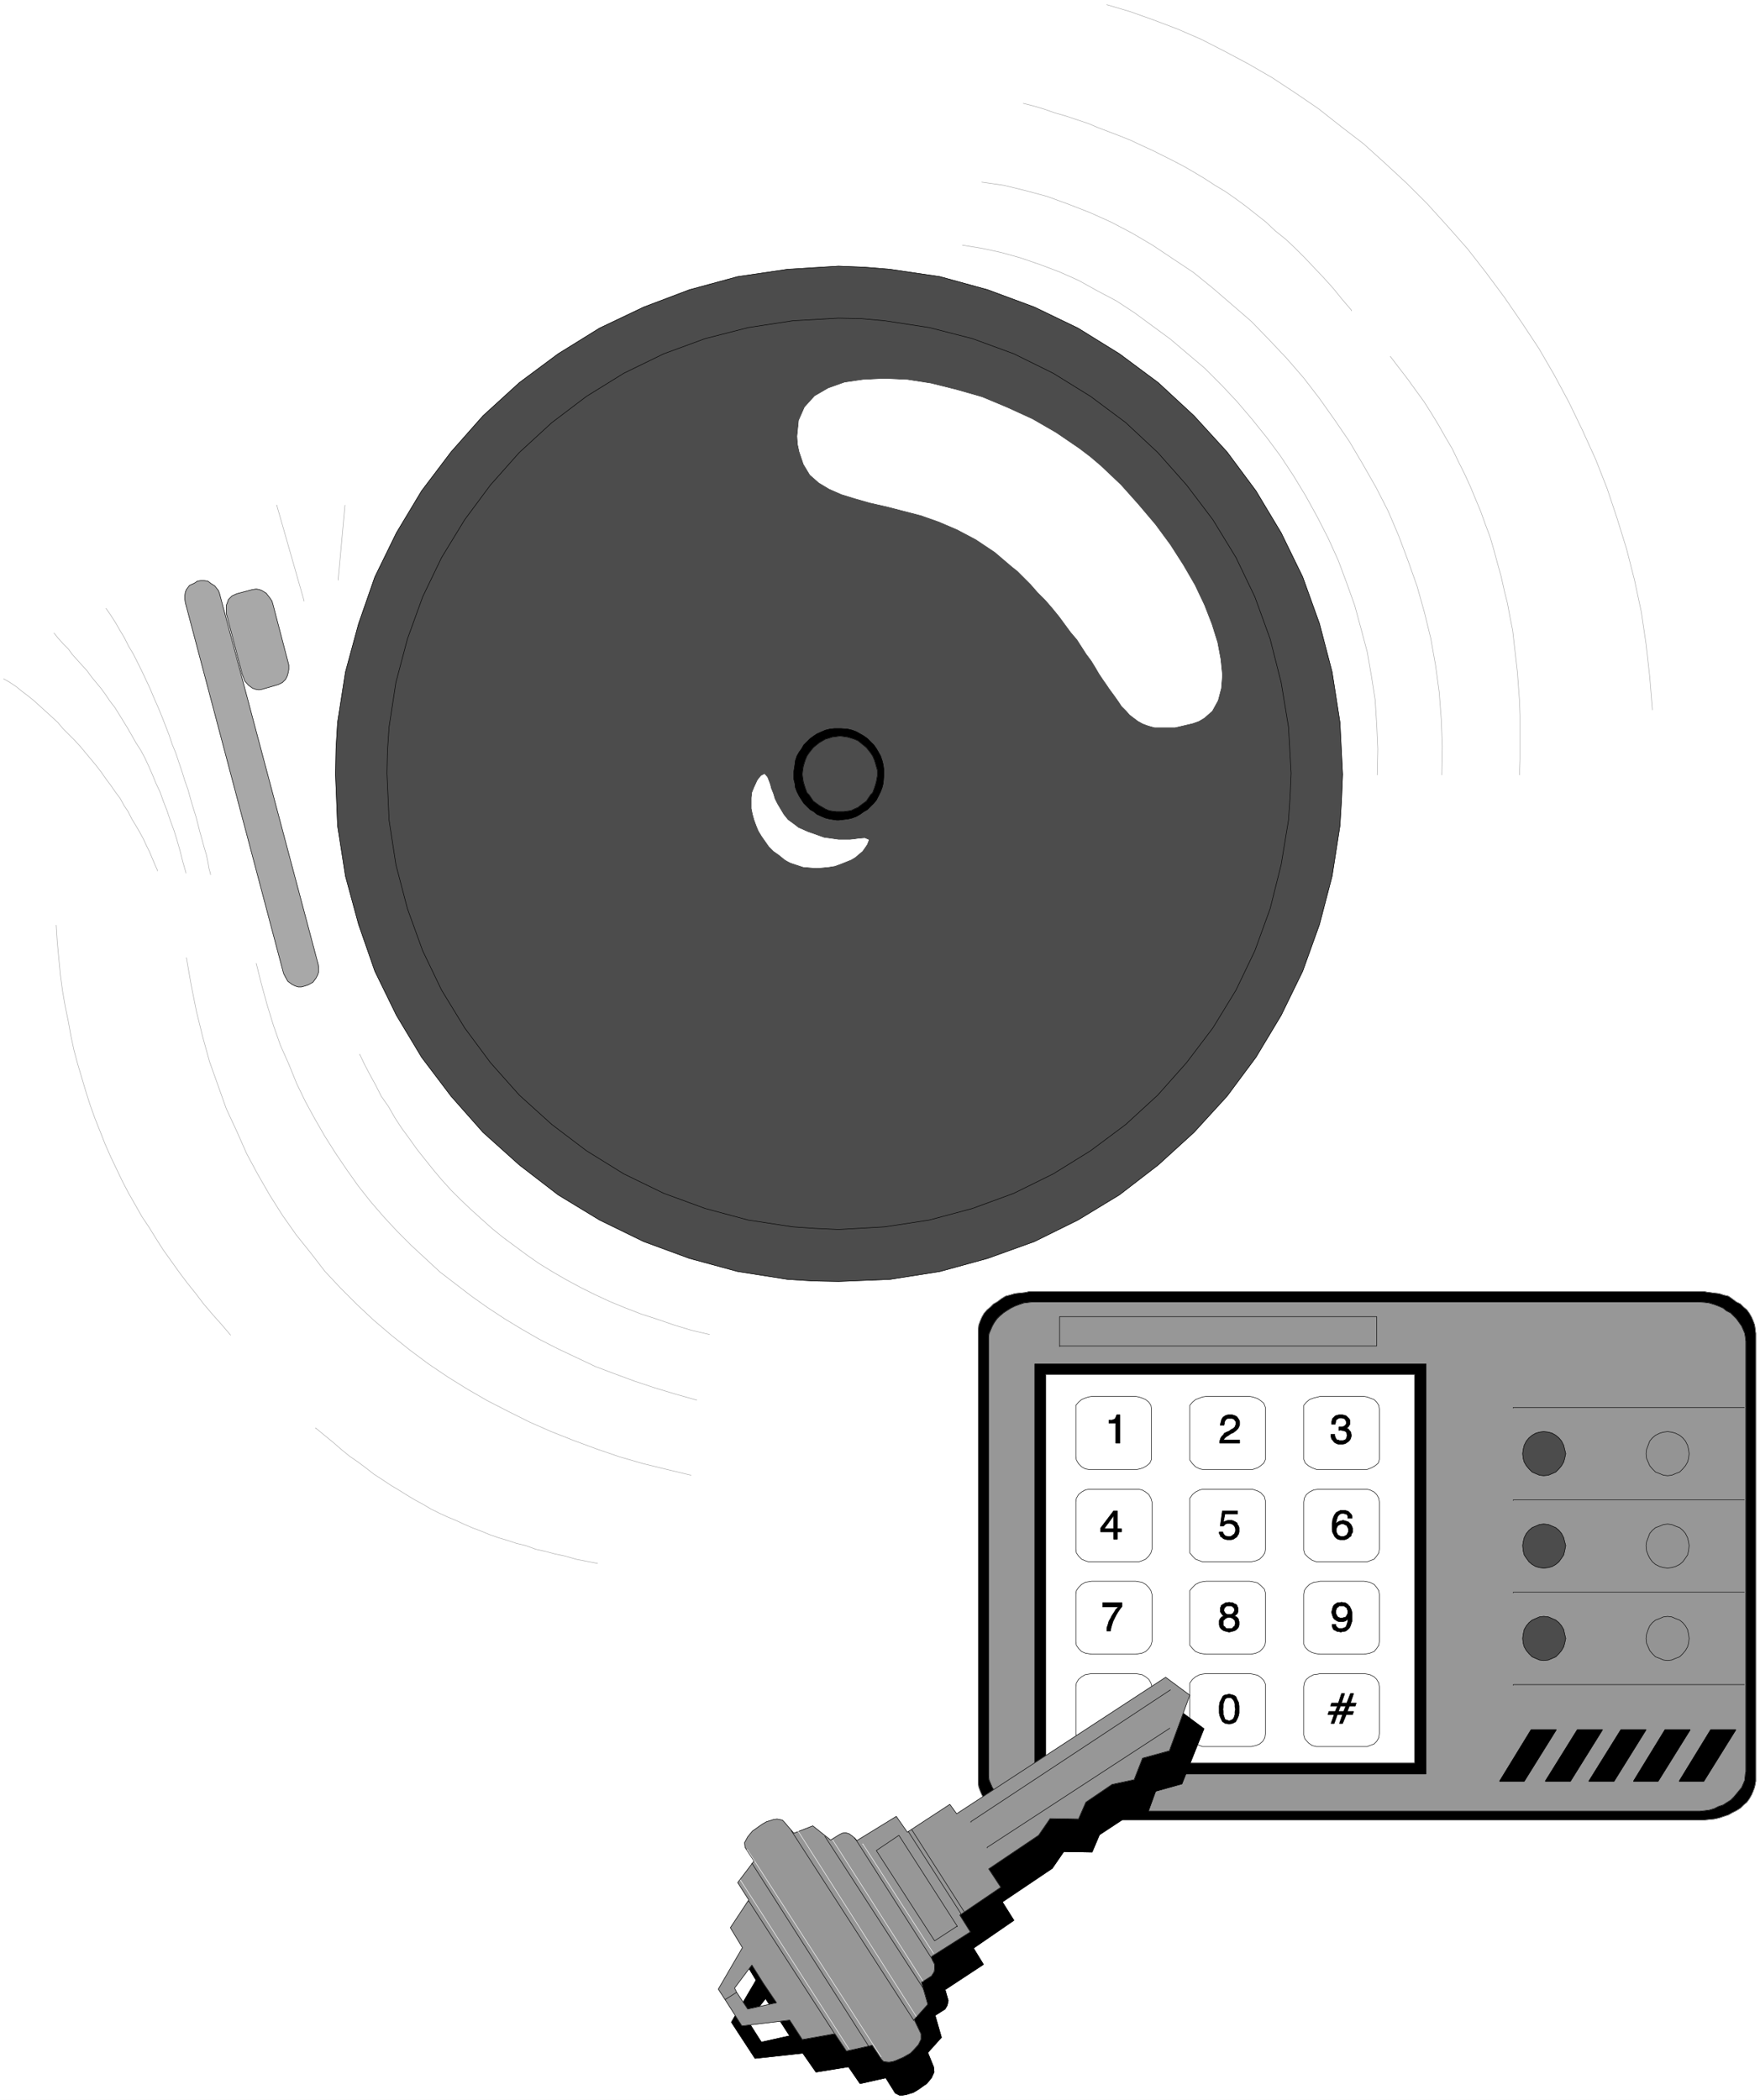 <svg width="3344.818" height="3990.859" viewBox="0 0 2508.613 2993.144" xmlns="http://www.w3.org/2000/svg"><rect x="0" y="0" width="2508.613" height="2993.144" fill="#333333" stroke="none"/><defs><clipPath id="a"><path d="M0 0h2508.613v2992.184H0Zm0 0"/></clipPath></defs><path style="fill:#fff;fill-opacity:1;fill-rule:nonzero;stroke:none" d="M0 2992.184h2508.613V-.961H0Zm0 0" transform="translate(0 .96)"/><g clip-path="url(#a)" transform="translate(0 .96)"><path style="fill:#fff;fill-opacity:1;fill-rule:evenodd;stroke:#fff;stroke-width:.14;stroke-linecap:square;stroke-linejoin:bevel;stroke-miterlimit:10;stroke-opacity:1" d="M0 .5h481.5V575H0Zm0 0" transform="matrix(5.21 0 0 -5.21 0 2994.79)"/></g><path style="fill:#000;fill-opacity:1;fill-rule:evenodd;stroke:#000;stroke-width:.14;stroke-linecap:square;stroke-linejoin:bevel;stroke-miterlimit:10;stroke-opacity:1" d="M281.69 221.68h184.44l.72-.14 2.15-.29 1.3-.14 1.29-.43 1.29-.29 1.01-.72 1.15-.86 1.15-.57.86-.87.86-.71.72-1.01.57-1.01.43-1 .43-1.15.15-1.15.14-1.15V87.68l-.29-1.58-.43-1.15-.43-1-.57-1.01-.72-1-.86-.72-.86-.86-1.15-.72-1.15-.58-1.01-.57-1.29-.43-1.29-.43-1.3-.29-1.43-.14-1.44-.15H280.97l-2.01.29-1.29.29-1.44.43-1.15.43-1.15.57-1.15.58-1 .72-.86.86-.87.72-.86 1-.57 1.01-.43 1-.43 1.15-.15 1.15v123.66l.15 1.58.43 1.15.43 1 .57 1.01.86 1.01.87.71.86.87 1 .57 1.15.86 1.15.72 1.15.29 1.44.43 1.29.14 1.44.15zm0 0" transform="matrix(5.21 0 0 -5.21 0 2995.75)"/><path style="fill:none;stroke:#979797;stroke-width:.14;stroke-linecap:square;stroke-linejoin:bevel;stroke-miterlimit:10;stroke-opacity:1" d="M281.69 221.68h184.44l.72-.14 2.15-.29 1.3-.14 1.29-.43 1.29-.29 1.01-.72 1.15-.86 1.15-.57.86-.87.86-.71.72-1.01.57-1.01.43-1 .43-1.15.15-1.15.14-1.15V87.68l-.29-1.58-.43-1.15-.43-1-.57-1.01-.72-1-.86-.72-.86-.86-1.15-.72-1.15-.58-1.01-.57-1.29-.43-1.29-.43-1.3-.29-1.43-.14-1.44-.15H280.97l-2.01.29-1.29.29-1.44.43-1.15.43-1.15.57-1.15.58-1 .72-.86.86-.87.72-.86 1-.57 1.01-.43 1-.43 1.15-.15 1.15v123.66l.15 1.58.43 1.15.43 1 .57 1.01.86 1.01.87.71.86.87 1 .57 1.15.86 1.15.72 1.15.29 1.44.43 1.29.14 1.44.15zm0 0" transform="matrix(5.21 0 0 -5.21 0 2995.75)"/><path style="fill:#979797;fill-opacity:1;fill-rule:evenodd;stroke:#979797;stroke-width:.14;stroke-linecap:square;stroke-linejoin:bevel;stroke-miterlimit:10;stroke-opacity:1" d="M284.13 218.81h180.28l2.01-.14 1.15-.15 1.43-.43 1.15-.43 1.29-.57.87-.72 1.15-.58.86-.86.72-.72.71-1 .72-1.01.43-1 .43-1.01.15-1 .14-1.15V90.27l-.14-.58-.15-1.72-.43-1.01-.43-1-.72-.86-.71-.87-.72-.86-.86-.86-1.15-.72-.87-.57-1.29-.43-1.15-.58-1.43-.43-1.15-.14-1.3-.15H283.41l-2.01.15-1.29.14-1.29.43-1.15.58-1.15.43-1.15.57-.86.72-1.01.86-.72.86-.72.87-.57.86-.43 1-.43 1.01-.15 1.15v120.07l.15 1 .43 1.01.43 1 .57 1.01.72 1 .72.72 1.01.86.86.58 1.15.72 1.15.57 1.15.43 1.29.43 1.29.15 1.29.14zm0 0" transform="matrix(5.21 0 0 -5.21 0 2995.75)"/><path style="fill:none;stroke:#000;stroke-width:.14;stroke-linecap:square;stroke-linejoin:bevel;stroke-miterlimit:10;stroke-opacity:1" d="M284.13 218.81h180.28l2.01-.14 1.15-.15 1.43-.43 1.15-.43 1.29-.57.87-.72 1.15-.58.86-.86.72-.72.71-1 .72-1.01.43-1 .43-1.01.15-1 .14-1.15V90.27l-.14-.58-.15-1.72-.43-1.01-.43-1-.72-.86-.71-.87-.72-.86-.86-.86-1.15-.72-.87-.57-1.29-.43-1.15-.58-1.43-.43-1.15-.14-1.3-.15H283.41l-2.01.15-1.29.14-1.29.43-1.15.58-1.15.43-1.15.57-.86.72-1.01.86-.72.86-.72.87-.57.86-.43 1-.43 1.01-.15 1.15v120.07l.15 1 .43 1.01.43 1 .57 1.01.72 1 .72.72 1.01.86.86.58 1.15.72 1.15.57 1.15.43 1.29.43 1.29.15 1.29.14zm0 0" transform="matrix(5.21 0 0 -5.21 0 2995.75)"/><path style="fill:#000;fill-opacity:1;fill-rule:evenodd;stroke:#000;stroke-width:.14;stroke-linecap:square;stroke-linejoin:bevel;stroke-miterlimit:10;stroke-opacity:1" d="M283.13 201.86h107.01V89.69H283.13Zm0 0" transform="matrix(5.21 0 0 -5.21 0 2995.75)"/><path style="fill:none;stroke:#000;stroke-width:.14;stroke-linecap:square;stroke-linejoin:bevel;stroke-miterlimit:10;stroke-opacity:1" d="M283.13 201.86h107.01V89.69H283.13Zm0 0" transform="matrix(5.21 0 0 -5.21 0 2995.75)"/><path style="fill:#fff;fill-opacity:1;fill-rule:evenodd;stroke:#fff;stroke-width:.14;stroke-linecap:square;stroke-linejoin:bevel;stroke-miterlimit:10;stroke-opacity:1" d="M286.14 198.99h100.84V92.71H286.14Zm0 0" transform="matrix(5.21 0 0 -5.21 0 2995.75)"/><path style="fill:none;stroke:#000;stroke-width:.14;stroke-linecap:square;stroke-linejoin:bevel;stroke-miterlimit:10;stroke-opacity:1" d="M286.14 198.99h100.84V92.71H286.14Zm3.74 7.76h86.76v8.04h-86.76v-8.19" transform="matrix(5.21 0 0 -5.21 0 2995.75)"/><path style="fill:#000;fill-opacity:1;fill-rule:evenodd;stroke:#000;stroke-width:.14;stroke-linecap:square;stroke-linejoin:bevel;stroke-miterlimit:10;stroke-opacity:1" d="M410.25 87.68H417l8.77 14.08h-6.9zm0 0" transform="matrix(5.21 0 0 -5.21 0 2995.75)"/><path style="fill:none;stroke:#000;stroke-width:.14;stroke-linecap:square;stroke-linejoin:bevel;stroke-miterlimit:10;stroke-opacity:1" d="M410.25 87.68H417l8.77 14.08h-6.9zm0 0" transform="matrix(5.21 0 0 -5.21 0 2995.75)"/><path style="fill:#000;fill-opacity:1;fill-rule:evenodd;stroke:#000;stroke-width:.14;stroke-linecap:square;stroke-linejoin:bevel;stroke-miterlimit:10;stroke-opacity:1" d="M422.75 87.68h6.89l8.77 14.08h-6.9zm0 0" transform="matrix(5.21 0 0 -5.21 0 2995.75)"/><path style="fill:none;stroke:#000;stroke-width:.14;stroke-linecap:square;stroke-linejoin:bevel;stroke-miterlimit:10;stroke-opacity:1" d="M422.75 87.68h6.89l8.77 14.08h-6.9zm0 0" transform="matrix(5.21 0 0 -5.21 0 2995.75)"/><path style="fill:#000;fill-opacity:1;fill-rule:evenodd;stroke:#000;stroke-width:.14;stroke-linecap:square;stroke-linejoin:bevel;stroke-miterlimit:10;stroke-opacity:1" d="M434.67 87.68h6.9l8.76 14.08h-6.9zm0 0" transform="matrix(5.21 0 0 -5.21 0 2995.75)"/><path style="fill:none;stroke:#000;stroke-width:.14;stroke-linecap:square;stroke-linejoin:bevel;stroke-miterlimit:10;stroke-opacity:1" d="M434.67 87.68h6.9l8.76 14.08h-6.9zm0 0" transform="matrix(5.21 0 0 -5.21 0 2995.75)"/><path style="fill:#000;fill-opacity:1;fill-rule:evenodd;stroke:#000;stroke-width:.14;stroke-linecap:square;stroke-linejoin:bevel;stroke-miterlimit:10;stroke-opacity:1" d="M446.88 87.68h6.75l8.77 14.08h-6.9zm0 0" transform="matrix(5.21 0 0 -5.21 0 2995.75)"/><path style="fill:none;stroke:#000;stroke-width:.14;stroke-linecap:square;stroke-linejoin:bevel;stroke-miterlimit:10;stroke-opacity:1" d="M446.88 87.68h6.75l8.77 14.08h-6.9zm0 0" transform="matrix(5.21 0 0 -5.21 0 2995.75)"/><path style="fill:#000;fill-opacity:1;fill-rule:evenodd;stroke:#000;stroke-width:.14;stroke-linecap:square;stroke-linejoin:bevel;stroke-miterlimit:10;stroke-opacity:1" d="M459.38 87.68h6.75l8.76 14.08H468zm0 0" transform="matrix(5.21 0 0 -5.21 0 2995.75)"/><path style="fill:none;stroke:#000;stroke-width:.14;stroke-linecap:square;stroke-linejoin:bevel;stroke-miterlimit:10;stroke-opacity:1" d="M459.38 87.68h6.75l8.76 14.08H468zm17.81 102.26h-63.2v-.14m63.2-25.14h-63.2v-.14m63.2-25.13h-63.2v-.15m63.2-25.13h-63.2v-.15" transform="matrix(5.21 0 0 -5.21 0 2995.75)"/><path style="fill:#4c4c4c;fill-opacity:1;fill-rule:evenodd;stroke:#4c4c4c;stroke-width:.14;stroke-linecap:square;stroke-linejoin:bevel;stroke-miterlimit:10;stroke-opacity:1" d="m422.32 183.33 1.29-.14 1.01-.29 1-.57.86-.72.72-.86.58-1.15.28-1.15.29-1.15-.29-1.29-.28-1.01-.58-1-.72-.86-.86-.86-1-.44-1.01-.43-1.29-.14-1.15.14-1.01.43-1 .44-.86.86-.72.86-.58 1-.28 1.01-.15 1.29.15 1.15.28 1.15.58 1.15.72.86.86.72 1 .57 1.01.29zm0 0" transform="matrix(5.21 0 0 -5.21 0 2995.75)"/><path style="fill:none;stroke:#000;stroke-width:.14;stroke-linecap:square;stroke-linejoin:bevel;stroke-miterlimit:10;stroke-opacity:1" d="m422.32 183.33 1.29-.14 1.01-.29 1-.57.86-.72.72-.86.58-1.15.28-1.15.29-1.15-.29-1.29-.28-1.01-.58-1-.72-.86-.86-.86-1-.44-1.01-.43-1.29-.14-1.15.14-1.01.43-1 .44-.86.86-.72.86-.58 1-.28 1.01-.15 1.29.15 1.15.28 1.15.58 1.15.72.86.86.72 1 .57 1.01.29zm0 0" transform="matrix(5.21 0 0 -5.21 0 2995.75)"/><path style="fill:#949494;fill-opacity:1;fill-rule:evenodd;stroke:#949494;stroke-width:.14;stroke-linecap:square;stroke-linejoin:bevel;stroke-miterlimit:10;stroke-opacity:1" d="m456.22 183.33 1.15-.14 1-.29 1.15-.57.86-.72.72-.86.58-1.15.28-1.15.15-1.15-.15-1.29-.28-1.01-.58-1-.72-.86-.86-.86-1.15-.44-1-.43-1.15-.14-1.15.14-1.01.43-1.15.44-.86.86-.72.86-.43 1-.43 1.01-.14 1.29.14 1.15.43 1.15.43 1.15.72.86.86.72 1.15.57 1.01.29zm0 0" transform="matrix(5.21 0 0 -5.21 0 2995.75)"/><path style="fill:none;stroke:#000;stroke-width:.14;stroke-linecap:square;stroke-linejoin:bevel;stroke-miterlimit:10;stroke-opacity:1" d="m456.22 183.33 1.15-.14 1-.29 1.15-.57.86-.72.72-.86.58-1.15.28-1.15.15-1.15-.15-1.29-.28-1.01-.58-1-.72-.86-.86-.86-1.15-.44-1-.43-1.15-.14-1.15.14-1.01.43-1.15.44-.86.86-.72.86-.43 1-.43 1.01-.14 1.29.14 1.15.43 1.15.43 1.15.72.86.86.72 1.15.57 1.01.29zm0 0" transform="matrix(5.21 0 0 -5.21 0 2995.75)"/><path style="fill:#4c4c4c;fill-opacity:1;fill-rule:evenodd;stroke:#4c4c4c;stroke-width:.14;stroke-linecap:square;stroke-linejoin:bevel;stroke-miterlimit:10;stroke-opacity:1" d="m422.32 158.06 1.29-.15 1.01-.43 1-.43.86-.72.72-.86.58-1.15.28-1.15.29-1-.29-1.44-.28-1.15-.58-.86-.72-1-.86-.72-1-.58-1.01-.28-1.29-.15-1.15.15-1.01.28-1 .58-.86.72-.72 1-.58.86-.28 1.15-.15 1.44.15 1 .28 1.15.58 1.15.72.86.86.72 1 .43 1.01.43zm0 0" transform="matrix(5.21 0 0 -5.21 0 2995.75)"/><path style="fill:none;stroke:#000;stroke-width:.14;stroke-linecap:square;stroke-linejoin:bevel;stroke-miterlimit:10;stroke-opacity:1" d="m422.32 158.06 1.29-.15 1.01-.43 1-.43.86-.72.72-.86.58-1.15.28-1.15.29-1-.29-1.44-.28-1.15-.58-.86-.72-1-.86-.72-1-.58-1.01-.28-1.29-.15-1.15.15-1.01.28-1 .58-.86.72-.72 1-.58.86-.28 1.15-.15 1.44.15 1 .28 1.15.58 1.15.72.86.86.72 1 .43 1.01.43zm0 0" transform="matrix(5.21 0 0 -5.21 0 2995.75)"/><path style="fill:#949494;fill-opacity:1;fill-rule:evenodd;stroke:#949494;stroke-width:.14;stroke-linecap:square;stroke-linejoin:bevel;stroke-miterlimit:10;stroke-opacity:1" d="m456.22 158.06 1.15-.15 1-.43 1.15-.43.86-.72.72-.86.58-1.15.28-1.15.15-1-.15-1.44-.28-1.15-.58-.86-.72-1-.86-.72-1.15-.58-1-.28-1.15-.15-1.15.15-1.01.28-1.15.58-.86.72-.72 1-.43.86-.43 1.15-.14 1.44.14 1 .43 1.15.43 1.15.72.86.86.72 1.15.43 1.01.43zm0 0" transform="matrix(5.21 0 0 -5.21 0 2995.75)"/><path style="fill:none;stroke:#000;stroke-width:.14;stroke-linecap:square;stroke-linejoin:bevel;stroke-miterlimit:10;stroke-opacity:1" d="m456.22 158.06 1.15-.15 1-.43 1.15-.43.86-.72.72-.86.58-1.15.28-1.15.15-1-.15-1.44-.28-1.15-.58-.86-.72-1-.86-.72-1.15-.58-1-.28-1.15-.15-1.15.15-1.01.28-1.15.58-.86.72-.72 1-.43.86-.43 1.15-.14 1.44.14 1 .43 1.15.43 1.15.72.86.86.72 1.15.43 1.01.43zm0 0" transform="matrix(5.21 0 0 -5.21 0 2995.75)"/><path style="fill:#4c4c4c;fill-opacity:1;fill-rule:evenodd;stroke:#4c4c4c;stroke-width:.14;stroke-linecap:square;stroke-linejoin:bevel;stroke-miterlimit:10;stroke-opacity:1" d="m422.32 132.78 1.29-.14 1.01-.44 1-.43.86-.71.72-.87.58-1 .28-1.29.29-1.15-.29-1.3-.28-1-.58-1.01-.72-.86-.86-.86-1-.43-1.01-.43-1.29-.15-1.15.15-1.01.43-1 .43-.86.86-.72.86-.58 1.01-.28 1-.15 1.3.15 1.15.28 1.29.58 1 .72.87.86.71 1 .43 1.01.44zm0 0" transform="matrix(5.21 0 0 -5.21 0 2995.75)"/><path style="fill:none;stroke:#000;stroke-width:.14;stroke-linecap:square;stroke-linejoin:bevel;stroke-miterlimit:10;stroke-opacity:1" d="m422.32 132.78 1.29-.14 1.01-.44 1-.43.86-.71.72-.87.58-1 .28-1.29.29-1.15-.29-1.3-.28-1-.58-1.01-.72-.86-.86-.86-1-.43-1.01-.43-1.29-.15-1.15.15-1.01.43-1 .43-.86.86-.72.86-.58 1.01-.28 1-.15 1.3.15 1.15.28 1.29.58 1 .72.87.86.71 1 .43 1.01.44zm0 0" transform="matrix(5.21 0 0 -5.21 0 2995.75)"/><path style="fill:#949494;fill-opacity:1;fill-rule:evenodd;stroke:#949494;stroke-width:.14;stroke-linecap:square;stroke-linejoin:bevel;stroke-miterlimit:10;stroke-opacity:1" d="m456.22 132.78 1.15-.14 1-.44 1.15-.43.86-.71.72-.87.58-1 .28-1.29.15-1.15-.15-1.3-.28-1-.58-1.01-.72-.86-.86-.86-1.15-.43-1-.43-1.15-.15-1.15.15-1.01.43-1.15.43-.86.86-.72.86-.43 1.01-.43 1-.14 1.3.14 1.15.43 1.29.43 1 .72.87.86.71 1.15.43 1.01.44zm0 0" transform="matrix(5.21 0 0 -5.21 0 2995.75)"/><path style="fill:none;stroke:#000;stroke-width:.14;stroke-linecap:square;stroke-linejoin:bevel;stroke-miterlimit:10;stroke-opacity:1" d="m456.22 132.78 1.15-.14 1-.44 1.15-.43.86-.71.72-.87.58-1 .28-1.29.15-1.15-.15-1.3-.28-1-.58-1.01-.72-.86-.86-.86-1.15-.43-1-.43-1.15-.15-1.15.15-1.01.43-1.15.43-.86.86-.72.86-.43 1.01-.43 1-.14 1.3.14 1.15.43 1.29.43 1 .72.87.86.71 1.15.43 1.01.44zm0 0" transform="matrix(5.21 0 0 -5.21 0 2995.75)"/><path style="fill:#fff;fill-opacity:1;fill-rule:evenodd;stroke:#fff;stroke-width:.14;stroke-linecap:square;stroke-linejoin:bevel;stroke-miterlimit:10;stroke-opacity:1" d="M298.64 192.96h12.07l.86-.15.86-.28 1-.43.87-.72.57-.86.14-1.01v-13.79l-.43-1-.86-.72-1-.58-.87-.28-.71-.15h-13.36l-.86.15-1.01.57-.86.86-.58 1.01-.14 1v13.94l.72.86.86.72 1.01.43.86.28zm0 0" transform="matrix(5.21 0 0 -5.21 0 2995.75)"/><path style="fill:none;stroke:#000;stroke-width:.14;stroke-linecap:square;stroke-linejoin:bevel;stroke-miterlimit:10;stroke-opacity:1" d="M298.64 192.96h12.07l.86-.15.86-.28 1-.43.87-.72.57-.86.14-1.01v-13.79l-.43-1-.86-.72-1-.58-.87-.28-.71-.15h-13.36l-.86.15-1.01.57-.86.86-.58 1.01-.14 1v13.94l.72.86.86.72 1.01.43.86.28zm0 0" transform="matrix(5.21 0 0 -5.21 0 2995.75)"/><path style="fill:#fff;fill-opacity:1;fill-rule:evenodd;stroke:#fff;stroke-width:.14;stroke-linecap:square;stroke-linejoin:bevel;stroke-miterlimit:10;stroke-opacity:1" d="M329.95 192.96h11.93l.86-.15 1.29-.43.86-.57.86-.72.44-1.15v-14.22l-.44-1-.86-.72-.86-.58-1.29-.43h-13.79l-.72.15-1.15.57-.86.86-.72 1.01v14.94l.72.86.86.72 1.15.43.72.28zm0 0" transform="matrix(5.21 0 0 -5.21 0 2995.75)"/><path style="fill:none;stroke:#000;stroke-width:.14;stroke-linecap:square;stroke-linejoin:bevel;stroke-miterlimit:10;stroke-opacity:1" d="M329.95 192.96h11.93l.86-.15 1.29-.43.86-.57.86-.72.44-1.15v-14.22l-.44-1-.86-.72-.86-.58-1.29-.43h-13.79l-.72.15-1.15.57-.86.86-.72 1.01v14.94l.72.86.86.72 1.15.43.72.28zm0 0" transform="matrix(5.21 0 0 -5.21 0 2995.75)"/><path style="fill:#fff;fill-opacity:1;fill-rule:evenodd;stroke:#fff;stroke-width:.14;stroke-linecap:square;stroke-linejoin:bevel;stroke-miterlimit:10;stroke-opacity:1" d="M361.12 192.96h12.07l.86-.15.72-.28 1.15-.43.72-.72.57-.86.15-1.01v-13.79l-.29-1-.86-.72-1.01-.58-1.15-.43h-13.93l-1.15.43-1.01.58-.86.72-.43 1v14.8l.72.86.86.72 1.15.43 1.15.28zm0 0" transform="matrix(5.21 0 0 -5.21 0 2995.75)"/><path style="fill:none;stroke:#000;stroke-width:.14;stroke-linecap:square;stroke-linejoin:bevel;stroke-miterlimit:10;stroke-opacity:1" d="M361.12 192.96h12.07l.86-.15.72-.28 1.15-.43.72-.72.57-.86.15-1.01v-13.79l-.29-1-.86-.72-1.01-.58-1.15-.43h-13.93l-1.15.43-1.01.58-.86.72-.43 1v14.8l.72.86.86.72 1.15.43 1.15.28zm0 0" transform="matrix(5.21 0 0 -5.21 0 2995.75)"/><path style="fill:#fff;fill-opacity:1;fill-rule:evenodd;stroke:#fff;stroke-width:.14;stroke-linecap:square;stroke-linejoin:bevel;stroke-miterlimit:10;stroke-opacity:1" d="M298.64 167.54h12.93l.86-.15 1-.57.87-.72.57-1.01.29-1v-12.93l-.29-1-.57-.86-.87-.87-1-.43-.86-.28h-13.79l-.86.28-1.01.43-.86.87-.58.86-.14 1v12.93l.14 1 .58 1.01.86.72 1.01.57.86.15zm0 0" transform="matrix(5.21 0 0 -5.21 0 2995.75)"/><path style="fill:none;stroke:#000;stroke-width:.14;stroke-linecap:square;stroke-linejoin:bevel;stroke-miterlimit:10;stroke-opacity:1" d="M298.64 167.54h12.93l.86-.15 1-.57.87-.72.57-1.01.29-1v-12.93l-.29-1-.57-.86-.87-.87-1-.43-.86-.28h-13.79l-.86.28-1.01.43-.86.87-.58.86-.14 1v12.93l.14 1 .58 1.01.86.72 1.01.57.86.15zm0 0" transform="matrix(5.21 0 0 -5.21 0 2995.75)"/><path style="fill:#fff;fill-opacity:1;fill-rule:evenodd;stroke:#fff;stroke-width:.14;stroke-linecap:square;stroke-linejoin:bevel;stroke-miterlimit:10;stroke-opacity:1" d="M329.95 167.54h12.79l1.29-.43.86-.44 1.01-1.14.29-1.15v-13.22l-.15-1-.57-.86-.86-.87-1.01-.43-1.29-.28h-13.36l-.72.28-1.15.43-.86.87-.72.86v14.93l.72 1.01.86.72 1.15.57.72.15zm0 0" transform="matrix(5.21 0 0 -5.21 0 2995.75)"/><path style="fill:none;stroke:#000;stroke-width:.14;stroke-linecap:square;stroke-linejoin:bevel;stroke-miterlimit:10;stroke-opacity:1" d="M329.95 167.54h12.79l1.29-.43.86-.44 1.01-1.14.29-1.15v-13.22l-.15-1-.57-.86-.86-.87-1.01-.43-1.29-.28h-13.36l-.72.28-1.15.43-.86.87-.72.86v14.93l.72 1.01.86.72 1.15.57.72.15zm0 0" transform="matrix(5.21 0 0 -5.21 0 2995.75)"/><path style="fill:#fff;fill-opacity:1;fill-rule:evenodd;stroke:#fff;stroke-width:.14;stroke-linecap:square;stroke-linejoin:bevel;stroke-miterlimit:10;stroke-opacity:1" d="M361.12 167.54h12.93l.72-.15 1.15-.57.72-.72.57-1.01.15-1v-12.93l-.15-1-.57-.86-.72-.87-1.15-.43-.72-.28h-13.93l-1.15.43-1.01.71-1 1.01-.29 1.01v13.21l.15 1 .57 1.01.86.72 1.15.57 1.15.15zm0 0" transform="matrix(5.21 0 0 -5.21 0 2995.75)"/><path style="fill:none;stroke:#000;stroke-width:.14;stroke-linecap:square;stroke-linejoin:bevel;stroke-miterlimit:10;stroke-opacity:1" d="M361.12 167.54h12.93l.72-.15 1.15-.57.72-.72.57-1.01.15-1v-12.93l-.15-1-.57-.86-.72-.87-1.15-.43-.72-.28h-13.93l-1.15.43-1.01.71-1 1.01-.29 1.01v13.21l.15 1 .57 1.01.86.72 1.15.57 1.15.15zm0 0" transform="matrix(5.21 0 0 -5.21 0 2995.75)"/><path style="fill:#fff;fill-opacity:1;fill-rule:evenodd;stroke:#fff;stroke-width:.14;stroke-linecap:square;stroke-linejoin:bevel;stroke-miterlimit:10;stroke-opacity:1" d="M298.64 142.4h12.07l.86-.14.86-.15 1-.57.87-.86.57-.86.29-1.01v-12.93l-.29-1-.57-.86-.87-.86-1-.44-1.72-.28h-12.07l-1.72.28-1.01.44-.86.86-.58.86-.14 1v12.93l.14 1.01.58.86.86.86 1.01.57.86.15zm0 0" transform="matrix(5.21 0 0 -5.21 0 2995.75)"/><path style="fill:none;stroke:#000;stroke-width:.14;stroke-linecap:square;stroke-linejoin:bevel;stroke-miterlimit:10;stroke-opacity:1" d="M298.64 142.4h12.07l.86-.14.86-.15 1-.57.87-.86.57-.86.29-1.01v-12.93l-.29-1-.57-.86-.87-.86-1-.44-1.72-.28h-12.07l-1.72.28-1.01.44-.86.86-.58.86-.14 1v12.93l.14 1.01.58.86.86.86 1.01.57.86.15zm0 0" transform="matrix(5.21 0 0 -5.21 0 2995.75)"/><path style="fill:#fff;fill-opacity:1;fill-rule:evenodd;stroke:#fff;stroke-width:.14;stroke-linecap:square;stroke-linejoin:bevel;stroke-miterlimit:10;stroke-opacity:1" d="M329.95 142.4h11.93l.86-.14 1.29-.29.86-.72 1.01-1 .29-1.01v-13.36l-.15-1-.57-.86-.86-.86-1.01-.44-1.29-.28h-12.36l-1 .14-.72.14-1.15.44-.86.86-.72.86v14.94l.72.86.86.86 1.15.57.72.15zm0 0" transform="matrix(5.21 0 0 -5.21 0 2995.75)"/><path style="fill:none;stroke:#000;stroke-width:.14;stroke-linecap:square;stroke-linejoin:bevel;stroke-miterlimit:10;stroke-opacity:1" d="M329.95 142.4h11.93l.86-.14 1.29-.29.86-.72 1.01-1 .29-1.01v-13.36l-.15-1-.57-.86-.86-.86-1.01-.44-1.29-.28h-12.36l-1 .14-.72.14-1.15.44-.86.86-.72.86v14.94l.72.86.86.86 1.15.57.72.15zm0 0" transform="matrix(5.21 0 0 -5.21 0 2995.75)"/><path style="fill:#fff;fill-opacity:1;fill-rule:evenodd;stroke:#fff;stroke-width:.14;stroke-linecap:square;stroke-linejoin:bevel;stroke-miterlimit:10;stroke-opacity:1" d="M361.12 142.4h12.07l.86-.14.72-.15 1.15-.57.72-.86.57-.86.15-1.01v-12.93l-.15-1-.57-.86-.72-.86-1.15-.44-.72-.14-.86-.14h-12.07l-1 .14-1.15.29-1.01.57-.86.86-.43.87v13.64l.15 1.01.57.86.86.86 1.15.57 1.15.15zm0 0" transform="matrix(5.21 0 0 -5.21 0 2995.75)"/><path style="fill:none;stroke:#000;stroke-width:.14;stroke-linecap:square;stroke-linejoin:bevel;stroke-miterlimit:10;stroke-opacity:1" d="M361.12 142.4h12.07l.86-.14.72-.15 1.15-.57.72-.86.57-.86.15-1.01v-12.93l-.15-1-.57-.86-.72-.86-1.15-.44-.72-.14-.86-.14h-12.07l-1 .14-1.15.29-1.01.57-.86.86-.43.87v13.64l.15 1.01.57.86.86.86 1.15.57 1.15.15zm0 0" transform="matrix(5.21 0 0 -5.21 0 2995.75)"/><path style="fill:#fff;fill-opacity:1;fill-rule:evenodd;stroke:#fff;stroke-width:.14;stroke-linecap:square;stroke-linejoin:bevel;stroke-miterlimit:10;stroke-opacity:1" d="M298.64 117.12h12.07l1.72-.28 1-.58.87-.72.57-1 .29-1.01v-12.78l-.29-1.15-.57-1-.87-.72-1-.43-.86-.29h-13.79l-.86.29-1.01.43-.86.72-.58 1-.14 1.15v12.78l.14 1.01.58 1 .86.72 1.01.58zm0 0" transform="matrix(5.21 0 0 -5.21 0 2995.75)"/><path style="fill:none;stroke:#000;stroke-width:.14;stroke-linecap:square;stroke-linejoin:bevel;stroke-miterlimit:10;stroke-opacity:1" d="M298.64 117.12h12.07l1.72-.28 1-.58.87-.72.57-1 .29-1.01v-12.78l-.29-1.15-.57-1-.87-.72-1-.43-.86-.29h-13.79l-.86.29-1.01.43-.86.72-.58 1-.14 1.15v12.78l.14 1.01.58 1 .86.72 1.01.58zm0 0" transform="matrix(5.21 0 0 -5.21 0 2995.75)"/><path style="fill:#fff;fill-opacity:1;fill-rule:evenodd;stroke:#fff;stroke-width:.14;stroke-linecap:square;stroke-linejoin:bevel;stroke-miterlimit:10;stroke-opacity:1" d="M329.95 117.12h11.93l.86-.14 1.29-.29.86-.57.86-.86.44-1.01v-13.5l-.15-1.15-.57-1-.86-.72-1.01-.43-1.29-.29h-13.36l-.72.29-1.15.43-.86.72-.72 1v14.94l.72 1 .86.72 1.15.58.72.14zm0 0" transform="matrix(5.21 0 0 -5.21 0 2995.75)"/><path style="fill:none;stroke:#000;stroke-width:.14;stroke-linecap:square;stroke-linejoin:bevel;stroke-miterlimit:10;stroke-opacity:1" d="M329.95 117.12h11.93l.86-.14 1.29-.29.86-.57.86-.86.44-1.01v-13.5l-.15-1.15-.57-1-.86-.72-1.01-.43-1.29-.29h-13.36l-.72.29-1.15.43-.86.72-.72 1v14.94l.72 1 .86.72 1.15.58.72.14zm0 0" transform="matrix(5.21 0 0 -5.21 0 2995.75)"/><path style="fill:#fff;fill-opacity:1;fill-rule:evenodd;stroke:#fff;stroke-width:.14;stroke-linecap:square;stroke-linejoin:bevel;stroke-miterlimit:10;stroke-opacity:1" d="M361.12 117.12h12.07l.86-.14.72-.14 1.15-.58.72-.72.57-1 .15-1.01v-12.78l-.15-1.15-.57-1-.72-.72-1.15-.43-.72-.29h-13.93l-1.15.29-1.01.72-1 1.14-.29 1.01v13.21l.15 1.01.57 1 .86.72 1.15.58 1.15.14zm0 0" transform="matrix(5.21 0 0 -5.21 0 2995.75)"/><path style="fill:none;stroke:#000;stroke-width:.14;stroke-linecap:square;stroke-linejoin:bevel;stroke-miterlimit:10;stroke-opacity:1" d="M361.12 117.12h12.07l.86-.14.72-.14 1.15-.58.72-.72.57-1 .15-1.01v-12.78l-.15-1.15-.57-1-.72-.72-1.15-.43-.72-.29h-13.93l-1.15.29-1.01.72-1 1.14-.29 1.01v13.21l.15 1.01.57 1 .86.72 1.15.58 1.15.14zm0 0" transform="matrix(5.21 0 0 -5.21 0 2995.75)"/><path style="fill:#000;fill-opacity:1;fill-rule:evenodd;stroke:#000;stroke-width:.14;stroke-linecap:square;stroke-linejoin:bevel;stroke-miterlimit:10;stroke-opacity:1" d="M305.25 180.17h1.15v7.76h-.87l-.14-.29-.14-.43-.15-.28-.14-.15-.29-.14-.43-.15h-.86v-.86h1.87zm28.44 0h5.46v.87h-4.46l.29.43.43.43.72.43.58.43.71.29.72.57.29.29.29.29.14.28.14.29.15.43v.86l-.15.43-.28.44-.29.43-.43.28-.43.15-.43.14h-1.15l-.58-.14-.28-.15-.15-.14-.29-.14-.14-.15-.29-.43-.14-.43-.14-.57-.15-.58v-.14h1.01l.14.43v.43l.15.29.14.28.29.29.28.15h1.3l.57-.29.14-.29.15-.14.14-.29v-.57l-.14-.29-.15-.43-.43-.43-.57-.29-.58-.43-.71-.29-.58-.29-.29-.43-.43-.43-.28-.43-.15-.43-.14-.43zm30.45 2.45v-.72l.15-.58.28-.28.29-.43.29-.29.57-.29.43-.14h1.15l.72.14.43.29.43.29.29.28.29.43.14.43.14.58-.14.43v.29l-.14.28-.15.15-.43.57-.29.15-.28.14.43.14.29.43.28.44v1l-.14.43-.29.29-.29.29-.28.28-.43.15-.58.14h-1l-.58-.14-.43-.15-.43-.43-.29-.28-.14-.44-.14-.57v-.57h1l.14.71v.29l.29.29.15.14.28.15.29.14h.72l.29-.14h.28l.15-.15.28-.29v-.14l.15-.29v-.57l-.15-.29-.14-.14-.14-.15-.29-.14-.29-.14h-1v-1.01l.43.15.43-.15h.29l.43-.14.28-.15.15-.14.14-.29v-.28l.14-.29-.14-.29v-.29l-.14-.28-.15-.29-.28-.14-.43-.15h-1.01l-.29.15h-.43l-.14.28-.15.15-.14.43-.14.29v.43zm-59.47-28.73h1.01v2.01h1.15v.86h-1.15v3.59h-1.01v-3.59h-2.58l2.58 3.59h1.01v1.3h-1.01l-3.59-4.74v-1.01h3.59zm28.88 2.01v-.43l.14-.29.14-.14v-.29l.15-.14.43-.29.28-.28.44-.15.57-.14h1.15l.57.14.43.29.44.29.14.14.14.29.29.43.14.57v1.15l-.14.43-.29.43-.14.43-.43.29-.58.29-.43.14h-1l-.58-.14-.28-.15-.44-.14.44 2.16h3.44v.86h-4.16l-.58-4.17h.86l.58.58.43.14h.86l.43-.14.29-.15.14-.14.29-.29.14-.29.15-.43v-.71l-.15-.29-.14-.43-.29-.15-.28-.28-.29-.15-.29-.14h-.72l-.28.14h-.29l-.43.43-.15.29-.14.15v.28zm36.34 3.74v.57l-.15.43-.28.29-.29.29-.29.28-.43.15-.43.14h-1.29l-.58-.29-.57-.28-.43-.58-.15-.29-.14-.28-.14-.43-.15-.43v-.29l-.14-.58v-1.86l.14-.72.29-.58.29-.57.43-.43.43-.29.57-.14h1.3l.43.14.57.29.29.29.43.28.14.58.29.43v1.15l-.14.43-.29.57-.14.15h-2.3.43l.29-.15.28-.14.29-.14.14-.29.15-.29.14-.29v-.86l-.14-.28-.15-.29-.14-.29-.29-.14-.28-.15-.29-.14h-.72l-.29.14-.28.15-.29.14-.14.29-.15.29-.14.28v.86l.14.29.15.29.14.29.29.14.28.14.29.15h2.59l-.15.14-.43.43-.43.14-.43.15-.57.14-.58-.14-.57-.15-.43-.28-.44-.29.15.57.14.58.15.43.14.43.29.29.28.29.43.14h.72l.29-.14h.29l.14-.15.14-.14.15-.29v-.57zm-67.09-30.88h1.01l.14.86.29 1 .29.87.43.86.43.86.43.72.58.86.57.72v1h-5.31v-1.15h4.31l-.72-.71-.43-.72-.58-.86-.43-.87-.43-.71-.29-1.01-.29-.86zm32.04 4.16-.29-.14-.29-.14-.14-.15-.29-.29-.14-.28-.14-.29v-1.15l.14-.57.29-.43.14-.15.14-.14.29-.15.14-.14.44-.14.57-.15.57-.14.58.14.57.15.43.14.44.29.14.14.14.15.29.43.14.57v.86l-.14.29v.29l-.14.28-.29.29h-2.16.29l.43-.14.29-.15.14-.14.29-.29.14-.14v-.29l.15-.43-.15-.29v-.28l-.14-.29-.29-.14-.14-.29-.29-.14h-1.43l-.29.14-.14.29-.29.14-.15.29v1.29l.15.14.43.43.29.15.43.14h2.44l-.14.15-.29.14-.29.14.43.29.43.43v.14l.15.29v1.01l-.15.28-.14.29h-2.01.43l.29-.14.14-.15.14-.14.15-.14.14-.29v-.58l-.14-.14-.15-.29-.14-.14-.14-.14-.29-.15h-1.15l-.29.15-.28.28-.15.29-.14.14v.29l.14.58.15.14.14.14.14.15.29.14h2.73v.14l-.29.29-.43.15-.43.28h-.43l-.58.15-.57-.15h-.43l-.43-.28-.29-.15-.43-.29-.14-.43-.15-.28v-1.01l.29-.43.29-.43.14-.14zm29.59-2.3v-.57l.14-.29.15-.43.28-.29.43-.14.44-.29h.43l.57-.14.29.14h.29l.71.15.58.43.43.43.29.57.14.43.14.44.15.43v2.29l-.15.72-.28.58-.29.57h-2.16.72l.29-.29.29-.14.14-.14.14-.43.15-.29v-.72l-.15-.29-.14-.28-.14-.29-.29-.29h-.29l-.43-.14h-.72l-.28.14h-.15l-.28.29-.15.29-.14.28-.15.29v.72l.15.29.14.43.15.14.28.14.15.29h2.73l-.29.43-.29.15-.14.14-.29.14h-.29l-.72.15-.57-.15h-.57l-.44-.28-.43-.29-.28-.43-.15-.43-.14-.58-.14-.57.14-.58.14-.43.15-.43.28-.43.43-.29.44-.28.43-.15h1.15l.57.15.43.28.29.43v-.71l-.15-.58-.14-.43-.14-.29v-.14l-.29-.29-.43-.14-.29-.14h-1l-.29.14-.14.14-.15.15-.14.14-.15.29v.28zm3.45-18.95h-.87l-.86-2.59h-1.86l-.29-.86h1.87l-.58-1.44h-1.72l-.29-.86H365l-.86-2.44h.86l.87 2.44h1.43l-.86-2.44h.86l1.01 2.44h1.72l.29.86h-1.73l.58 1.44h-1.01l-.57-1.44h-1.44l.58 1.44h4.02l.29.86h-1.58l.86 2.59h-.86l-1.01-2.59h-1.44zm-34.33-4.31v-1.01l.14-.72.29-.71.28-.58.15-.29.14-.14.29-.14.14-.15.29-.14h.43l.29-.14h.57l.29.14h.29l.28.14.29.15.29.14.29.43.28.58.29.71.14.72v1.87l-.14 1-.29.58-.28.57v.15h-2.02.44l.28-.15.29-.28.29-.43.14-.29.14-.58v-.71l.15-.72-.15-.72v-.72l-.14-.43-.14-.43-.29-.43-.29-.15-.28-.14-.44-.14-.43.14-.43.14-.28.15-.15.43-.14.43-.15.43v.72l-.14.72.14.72v.71l.15.58.14.29.15.43.28.28.43.15h2.45l-.29.43-.58.28-.57.15-.58.14-.57-.14-.72-.15-.43-.28-.14-.29-.15-.29-.28-.57-.29-.58-.14-1zm-56.17-57.74-11.06-7.61 2.73-4.45-10.49-6.9.29-1 .29-1.01.28-1-.28-1.3-.58-1-2.73-1.73 1.73-6.03-3.74-4.16 1.58-3.88.15-1.44-.72-1.58-1.3-1.58-.86-.57-1-.72-.86-.57-1.01-.58-1.01-.29-.86-.28-1-.15h-.87l-1.14.58-2.59 4.16-7.04-1.58-3.16 4.6-8.9-1.44-3.6 5.17-13.07-1.43-4.59 7.03 3.3 2.16 3.02-4.74 7.75 1.72-3.44 5.32-3.16 4.88-4.89-6.18.72-1-3.3-2.16-1.87 2.88 6.75 11.49-3.3 5.45 5.02 7.47-3.16 4.89 4.46 5.74-2.45 3.74v1.43l.87 1.58 1.29 1.44.86.86 1.01.57.86.72 1 .43 1.01.29 1 .29.87.14 1.43-.29.58-.43 2.73-3.01 5.31 1.86 4.6-3.87 2.44 1.43.72.58h1l.87-.29 1-.72 1.15-1 10.92 6.46 2.73-4.31 11.92 7.76 1.72-2.73 57.32 37.34 6.75-5.03-6.03-15.08-7.19-2.01-2.15-5.89-6.03-1.29-7.19-4.74-2.01-4.74-7.75.14-3.16-4.59-13.65-9.19zm0 0" transform="matrix(5.21 0 0 -5.21 0 2995.75)"/><path style="fill:none;stroke:#000;stroke-width:.14;stroke-linecap:square;stroke-linejoin:bevel;stroke-miterlimit:10;stroke-opacity:1" d="m277.38 49.62-11.06-7.61 2.73-4.45-10.49-6.9.29-1 .29-1.01.28-1-.28-1.3-.58-1-2.73-1.73 1.73-6.03-3.74-4.16 1.58-3.88.15-1.44-.72-1.58-1.3-1.58-.86-.57-1-.72-.86-.57-1.01-.58-1.01-.29-.86-.28-1-.15h-.87l-1.14.58-2.59 4.16-7.04-1.58-3.16 4.6-8.9-1.44-3.6 5.17-13.07-1.43-4.59 7.03 3.3 2.16 3.02-4.74 7.75 1.72-3.44 5.32-3.16 4.88-4.89-6.18.72-1-3.3-2.16-1.87 2.88 6.75 11.49-3.3 5.45 5.02 7.47-3.16 4.89 4.46 5.74-2.45 3.74v1.43l.87 1.58 1.29 1.44.86.86 1.01.57.86.72 1 .43 1.01.29 1 .29.87.14 1.43-.29.58-.43 2.73-3.01 5.31 1.86 4.6-3.87 2.44 1.43.72.58h1l.87-.29 1-.72 1.15-1 10.92 6.46 2.73-4.31 11.92 7.76 1.72-2.73 57.32 37.34 6.75-5.03-6.03-15.08-7.19-2.01-2.15-5.89-6.03-1.29-7.19-4.74-2.01-4.74-7.75.14-3.16-4.59-13.65-9.19zm0 0" transform="matrix(5.21 0 0 -5.21 0 2995.75)"/><path style="fill:#979797;fill-opacity:1;fill-rule:evenodd;stroke:#979797;stroke-width:.14;stroke-linecap:square;stroke-linejoin:bevel;stroke-miterlimit:10;stroke-opacity:1" d="m273.79 58.67-11.21-7.61 2.88-4.6-10.63-6.75.28-1.01.58-1.14v-1.01l-.14-1.01-.72-1.14-2.73-1.73 1.72-6.03-3.73-4.17 1.86-3.87v-1.58l-.71-1.44L249.8 14l-.72-.72-1-.57-1.01-.58-1.01-.43-1-.43-.86-.29-1.01-.14-1.43.14-.58.58-2.58 3.88-7.04-1.58-3.16 4.74-8.91-1.58-3.45 5.31-13.07-1.58-4.6 7.18 3.16 2.01 3.02-4.59 7.9 1.72-3.59 5.31-3.16 5.03-4.74-6.32.57-1.15-3.16-2.01-1.86 2.87 6.6 11.35-3.3 5.46 5.03 7.61-3.02 4.74 4.46 5.89-2.45 3.73-.14 1.3.86 1.58 1.29 1.58 1.01.71 1.01.72.86.58 1 .57 1.01.29.86.29 1.01.14 1.43-.29.43-.43 2.73-3.16 5.17 2.01 4.89-3.88 2.3 1.44.86.43.86.15 1-.29 1.01-.72 1.15-1.15 10.77 6.61 3.02-4.31 11.63 7.61 1.87-2.58 57.17 37.34 6.61-4.89-5.6-15.22-7.33-2.01-2.3-5.89-6.03-1.29-7.18-4.88-2.01-4.6-7.76.14-3.16-4.59-13.65-9.19zm0 0" transform="matrix(5.21 0 0 -5.21 0 2995.75)"/><path style="fill:none;stroke:#000;stroke-width:.14;stroke-linecap:square;stroke-linejoin:bevel;stroke-miterlimit:10;stroke-opacity:1" d="m273.79 58.67-11.21-7.61 2.88-4.6-10.63-6.75.28-1.01.58-1.14v-1.01l-.14-1.01-.72-1.14-2.73-1.73 1.72-6.03-3.73-4.17 1.86-3.87v-1.58l-.71-1.44L249.8 14l-.72-.72-1-.57-1.01-.58-1.01-.43-1-.43-.86-.29-1.01-.14-1.43.14-.58.58-2.58 3.88-7.04-1.58-3.16 4.74-8.91-1.58-3.45 5.31-13.07-1.58-4.6 7.18 3.16 2.01 3.02-4.59 7.9 1.72-3.59 5.31-3.16 5.03-4.74-6.32.57-1.15-3.16-2.01-1.86 2.87 6.6 11.35-3.3 5.46 5.03 7.61-3.02 4.74 4.46 5.89-2.45 3.73-.14 1.3.86 1.58 1.29 1.58 1.01.71 1.01.72.86.58 1 .57 1.01.29.86.29 1.01.14 1.43-.29.43-.43 2.73-3.16 5.17 2.01 4.89-3.88 2.3 1.44.86.43.86.15 1-.29 1.01-.72 1.15-1.15 10.77 6.61 3.02-4.31 11.63 7.61 1.87-2.58 57.17 37.34 6.61-4.89-5.6-15.22-7.33-2.01-2.3-5.89-6.03-1.29-7.18-4.88-2.01-4.6-7.76.14-3.16-4.59-13.65-9.19zm0 0" transform="matrix(5.21 0 0 -5.21 0 2995.75)"/><path style="fill:none;stroke:#000;stroke-width:.14;stroke-linecap:square;stroke-linejoin:bevel;stroke-miterlimit:10;stroke-opacity:1" d="m228.25 18.74-23.41 36.19v-.14" transform="matrix(5.21 0 0 -5.21 0 2995.75)"/><path style="fill:none;stroke:#fff;stroke-width:.14;stroke-linecap:square;stroke-linejoin:bevel;stroke-miterlimit:10;stroke-opacity:1" d="m232.27 14.43-29.73 46.25v-.14" transform="matrix(5.21 0 0 -5.21 0 2995.75)"/><path style="fill:none;stroke:#000;stroke-width:.14;stroke-linecap:square;stroke-linejoin:bevel;stroke-miterlimit:10;stroke-opacity:1" d="M237.59 15.29 205.7 65.27v-.14" transform="matrix(5.21 0 0 -5.21 0 2995.75)"/><path style="fill:none;stroke:#fff;stroke-width:.14;stroke-linecap:square;stroke-linejoin:bevel;stroke-miterlimit:10;stroke-opacity:1" d="m241.04 12.28-36.63 56.73v-.14" transform="matrix(5.21 0 0 -5.21 0 2995.75)"/><path style="fill:none;stroke:#000;stroke-width:.14;stroke-linecap:square;stroke-linejoin:bevel;stroke-miterlimit:10;stroke-opacity:1" d="m216.47 74.18 33.47-51.85v-.14M225.67 72.6l27.15-41.94v-.14m-18.96 41.65 21.25-33.32v-.15m-6.6 35.19 14.36-22.4v-.15" transform="matrix(5.21 0 0 -5.21 0 2995.75)"/><path style="fill:none;stroke:#fff;stroke-width:.14;stroke-linecap:square;stroke-linejoin:bevel;stroke-miterlimit:10;stroke-opacity:1" d="m250.66 23.34-32.32 50.7v-.15m34.19-40.93-24.71 38.63v-.14m27.58-30.88-19.39 30.02v-.14" transform="matrix(5.21 0 0 -5.21 0 2995.75)"/><path style="fill:none;stroke:#000;stroke-width:.14;stroke-linecap:square;stroke-linejoin:bevel;stroke-miterlimit:10;stroke-opacity:1" d="m263.73 52.06-14.22 22.26v-.14m12.36-26.14-6.18-4.02-15.95 24.7 6.18 4.17 15.95-24.85v-.14m58.32 64.77L265.6 76.62v-.14m54.44 25.71-49.99-32.61v-.14" transform="matrix(5.21 0 0 -5.21 0 2995.75)"/><path style="fill:#4c4c4c;fill-opacity:1;fill-rule:evenodd;stroke:#4c4c4c;stroke-width:.14;stroke-linecap:square;stroke-linejoin:bevel;stroke-miterlimit:10;stroke-opacity:1" d="m229.4 502.18 7.18-.29 6.9-.57 13.65-2.01 13.07-3.59 12.78-4.74 11.92-5.75 11.35-7.03 10.63-7.9 9.77-9.05 9.05-9.91 7.9-10.63 6.9-11.49 5.88-12.06 4.6-12.79 3.45-13.21 2.15-13.79.72-14.22-.29-7.03-.43-7.04-2.15-13.79-3.45-13.21-4.6-12.79-5.88-12.06-6.9-11.49-7.9-10.63-9.05-9.91-9.77-8.9-10.63-8.19-11.35-6.89-11.92-5.89-12.78-4.6-13.07-3.59-13.65-2.15-14.08-.58-7.04.15-6.89.43-13.65 2.15-13.21 3.59-12.5 4.6-12.07 5.89-11.34 6.89-10.63 8.19-9.92 8.9-8.76 9.91-8.04 10.63-6.9 11.49-5.89 12.06-4.45 12.79-3.59 13.21-2.16 13.79-.57 14.07.14 7.18.43 7.04 2.16 13.79 3.59 13.21 4.45 12.79 5.89 12.06 6.9 11.49 8.04 10.63 8.76 9.91 9.92 9.05 10.63 7.9 11.34 7.03 12.07 5.75 12.5 4.74 13.21 3.59 13.65 2.01zm0 0" transform="matrix(5.21 0 0 -5.21 0 2995.75)"/><path style="fill:none;stroke:#000;stroke-width:.14;stroke-linecap:square;stroke-linejoin:bevel;stroke-miterlimit:10;stroke-opacity:1" d="m229.4 502.18 7.18-.29 6.9-.57 13.65-2.01 13.07-3.59 12.78-4.74 11.92-5.75 11.35-7.03 10.63-7.9 9.77-9.05 9.05-9.91 7.9-10.63 6.9-11.49 5.88-12.06 4.6-12.79 3.45-13.21 2.15-13.79.72-14.22-.29-7.03-.43-7.04-2.15-13.79-3.45-13.21-4.6-12.79-5.88-12.06-6.9-11.49-7.9-10.63-9.05-9.91-9.77-8.9-10.63-8.19-11.35-6.89-11.92-5.89-12.78-4.6-13.07-3.59-13.65-2.15-14.08-.58-7.04.15-6.89.43-13.65 2.15-13.21 3.59-12.5 4.6-12.07 5.89-11.34 6.89-10.63 8.19-9.92 8.9-8.76 9.91-8.04 10.63-6.9 11.49-5.89 12.06-4.45 12.79-3.59 13.21-2.16 13.79-.57 14.07.14 7.18.43 7.04 2.16 13.79 3.59 13.21 4.45 12.79 5.89 12.06 6.9 11.49 8.04 10.63 8.76 9.91 9.92 9.05 10.63 7.9 11.34 7.03 12.07 5.75 12.5 4.74 13.21 3.59 13.65 2.01zm0 0" transform="matrix(5.21 0 0 -5.21 0 2995.75)"/><path style="fill:#4c4c4c;fill-opacity:1;fill-rule:evenodd;stroke:#4c4c4c;stroke-width:.14;stroke-linecap:square;stroke-linejoin:bevel;stroke-miterlimit:10;stroke-opacity:1" d="m229.4 487.96 6.32-.14 6.32-.57 12.21-1.87 11.78-3.02 11.35-4.16 10.77-5.32 10.2-6.32 9.63-7.18 8.76-8.18 7.9-8.91 7.18-9.48 6.32-10.34 5.17-10.77 4.17-11.49 3.02-11.92 2.01-12.21.71-12.64-.28-6.46-.43-6.32-2.01-12.21-3.02-12.06-4.17-11.49-5.17-10.78-6.32-10.34-7.18-9.48-7.9-8.9-8.76-8.04-9.63-7.19-10.2-6.32-10.77-5.31-11.35-4.16-11.78-3.16-12.21-1.87-12.64-.72-6.17.29-6.33.43-12.21 1.87-11.77 3.16-11.35 4.16-10.92 5.31-10.2 6.32-9.48 7.19-8.9 8.04-7.91 8.9-7.03 9.48-6.32 10.34-5.18 10.78-4.16 11.49-3.16 12.06-1.87 12.21-.57 12.78.14 6.18.43 6.46 1.87 12.21 3.16 11.92 4.16 11.49 5.18 10.77 6.32 10.34 7.03 9.48 7.91 8.91 8.9 8.18 9.48 7.18 10.2 6.32 10.92 5.32 11.35 4.16 11.77 3.02 12.21 1.87zm0 0" transform="matrix(5.21 0 0 -5.21 0 2995.75)"/><path style="fill:none;stroke:#000;stroke-width:.14;stroke-linecap:square;stroke-linejoin:bevel;stroke-miterlimit:10;stroke-opacity:1" d="m229.4 487.96 6.32-.14 6.32-.57 12.21-1.87 11.78-3.02 11.35-4.16 10.77-5.32 10.2-6.32 9.63-7.18 8.76-8.18 7.9-8.91 7.18-9.48 6.32-10.34 5.17-10.77 4.17-11.49 3.02-11.92 2.01-12.21.71-12.64-.28-6.46-.43-6.32-2.01-12.21-3.02-12.06-4.17-11.49-5.17-10.78-6.32-10.34-7.18-9.48-7.9-8.9-8.76-8.04-9.63-7.19-10.2-6.32-10.77-5.31-11.35-4.16-11.78-3.16-12.21-1.87-12.64-.72-6.17.29-6.33.43-12.21 1.87-11.77 3.16-11.35 4.16-10.92 5.31-10.2 6.32-9.48 7.19-8.9 8.04-7.91 8.9-7.03 9.48-6.32 10.34-5.18 10.78-4.16 11.49-3.16 12.06-1.87 12.21-.57 12.78.14 6.18.43 6.46 1.87 12.21 3.16 11.92 4.16 11.49 5.18 10.77 6.32 10.34 7.03 9.48 7.91 8.91 8.9 8.18 9.48 7.18 10.2 6.32 10.92 5.32 11.35 4.16 11.77 3.02 12.21 1.87zm0 0" transform="matrix(5.21 0 0 -5.21 0 2995.75)"/><path style="fill:#000;fill-opacity:1;fill-rule:evenodd;stroke:#000;stroke-width:.14;stroke-linecap:square;stroke-linejoin:bevel;stroke-miterlimit:10;stroke-opacity:1" d="M229.55 375.65h.57l1.87-.15 1.15-.28 1.15-.43 1-.58 1.01-.57 1-.72.86-.86.87-.86.71-1.01.58-1 .57-1.01.43-1.29.29-1.15.15-1.15v-2.01l-.15-1.87-.29-1.15-.43-1.15-.57-1.15-.58-1.14-.71-.87-.87-.86-.86-.86-1-.57-1.01-.72-1-.58-1.15-.43-1.15-.28-1.3-.15-1.14-.14h-.72l-1.87.29-1.15.28-1 .43-1.3.58-.86.72-1 .57-.87.86-.86.86-.57.87-.72 1.14-.58 1.15-.43 1.15-.14 1.15-.29 1.15v2.01l.29 1.87.14 1.15.43 1.29.58 1.01.72 1 .57 1.01.86.86.87.86 1 .72.86.57 1.3.58 1 .43 1.15.28 1.29.15zm0 0" transform="matrix(5.21 0 0 -5.21 0 2995.75)"/><path style="fill:none;stroke:#000;stroke-width:.14;stroke-linecap:square;stroke-linejoin:bevel;stroke-miterlimit:10;stroke-opacity:1" d="M229.55 375.65h.57l1.87-.15 1.15-.28 1.15-.43 1-.58 1.01-.57 1-.72.86-.86.87-.86.71-1.01.58-1 .57-1.01.43-1.29.29-1.15.15-1.15v-2.01l-.15-1.87-.29-1.15-.43-1.15-.57-1.15-.58-1.14-.71-.87-.87-.86-.86-.86-1-.57-1.01-.72-1-.58-1.15-.43-1.15-.28-1.3-.15-1.14-.14h-.72l-1.87.29-1.15.28-1 .43-1.3.58-.86.72-1 .57-.87.86-.86.86-.57.87-.72 1.14-.58 1.15-.43 1.15-.14 1.15-.29 1.15v2.01l.29 1.87.14 1.15.43 1.29.58 1.01.72 1 .57 1.01.86.86.87.86 1 .72.86.57 1.3.58 1 .43 1.15.28 1.29.15zm0 0" transform="matrix(5.21 0 0 -5.21 0 2995.75)"/><path style="fill:#fff;fill-opacity:1;fill-rule:evenodd;stroke:#fff;stroke-width:.14;stroke-linecap:square;stroke-linejoin:bevel;stroke-miterlimit:10;stroke-opacity:1" d="m277.09 419.89 1.3-1.01 1.29-1.29 2.3-2.3 2.01-2.3 2.15-2.15 1.87-2.16 1.87-2.3 1.58-2.15 1.58-2.15 1.72-2.02 1.29-2.01 1.3-2.01 1.29-1.72 1.15-1.87 1-1.72 1.15-1.72 1.01-1.44.57-.86 1.58-2.16 1.01-1.43.86-1.3 1.15-1.14 1.01-1.15 1.14-.87 1.15-.86 1.3-.72 1.58-.57 1.58-.43h5.6l2.44.57 2.44.58 1.58.57 1.44.86 2.15 1.87 1.58 2.87.87 3.31.28 3.59-.43 4.31-.86 4.59-1.58 5.03-2.01 5.17-2.59 5.46-3.16 5.46-3.59 5.6-4.02 5.46-4.74 5.6-4.74 5.31-5.46 5.17-2.87 2.44-3.02 2.3-6.32 4.31-6.46 3.73-6.9 3.16-6.89 2.88-7.04 2.01-6.9 1.72-6.46 1.01-6.32.28-5.75-.28-5.02-.72-4.46-1.58-3.73-2.16-2.73-3.01-1.58-3.59-.43-4.31.14-2.16.43-2.01 1.15-3.44 1.73-2.88 2.44-2.15 2.87-1.72 3.3-1.44 3.74-1.15 4.02-1.15 4.45-1 4.46-1.15 5.02-1.3 4.89-1.72 5.03-2.15 5.17-2.73 5.17-3.45zm0 0" transform="matrix(5.21 0 0 -5.21 0 2995.75)"/><path style="fill:none;stroke:#fff;stroke-width:.14;stroke-linecap:square;stroke-linejoin:bevel;stroke-miterlimit:10;stroke-opacity:1" d="m277.09 419.89 1.3-1.01 1.29-1.29 2.3-2.3 2.01-2.3 2.15-2.15 1.87-2.16 1.87-2.3 1.58-2.15 1.58-2.15 1.72-2.02 1.29-2.01 1.3-2.01 1.29-1.72 1.15-1.87 1-1.72 1.15-1.72 1.01-1.44.57-.86 1.58-2.16 1.01-1.43.86-1.3 1.15-1.14 1.01-1.15 1.14-.87 1.15-.86 1.3-.72 1.58-.57 1.58-.43h5.6l2.44.57 2.44.58 1.58.57 1.44.86 2.15 1.87 1.58 2.87.87 3.31.28 3.59-.43 4.31-.86 4.59-1.58 5.03-2.01 5.17-2.59 5.46-3.16 5.46-3.59 5.6-4.02 5.46-4.74 5.6-4.74 5.31-5.46 5.17-2.87 2.44-3.02 2.3-6.32 4.31-6.46 3.73-6.9 3.16-6.89 2.88-7.04 2.01-6.9 1.72-6.46 1.01-6.32.28-5.75-.28-5.02-.72-4.46-1.58-3.73-2.16-2.73-3.01-1.58-3.59-.43-4.31.14-2.16.43-2.01 1.15-3.44 1.73-2.88 2.44-2.15 2.87-1.72 3.3-1.44 3.74-1.15 4.02-1.15 4.45-1 4.46-1.15 5.02-1.3 4.89-1.72 5.03-2.15 5.17-2.73 5.17-3.45zm0 0" transform="matrix(5.21 0 0 -5.21 0 2995.75)"/><path style="fill:#fff;fill-opacity:1;fill-rule:evenodd;stroke:#fff;stroke-width:.14;stroke-linecap:square;stroke-linejoin:bevel;stroke-miterlimit:10;stroke-opacity:1" d="m218.34 348.5-.72.58-2.15 1.58-1.15 1.43-1.72 2.88-.72 1.43-.43 1.44-.58 1.44-.29 1.14-.43 1.15-.28.72-.72.86-.86-.43-.72-.86-.29-.43-.86-1.87-.58-1.43-.14-1.44v-2.87l.29-1.44.43-1.58.57-1.58.58-1.43.86-1.44 1.01-1.44 1-1.43 1.29-1.3 1.44-1 1.58-1.29.72-.43.86-.44 1.72-.57 1.73-.57 1.87-.15 1.72-.14 1.72.14 1.58.15 1.73.28 1.58.58 1.43.57 1.44.58 1.15.71 1 .87.87.71.71 1.01.58.86.43 1.15-1.01.43-1.72-.14-1-.15-1.3-.14h-3.16l-2.01.29-2.01.28-2.01.72-2.44.86zm0 0" transform="matrix(5.21 0 0 -5.21 0 2995.75)"/><path style="fill:none;stroke:#fff;stroke-width:.14;stroke-linecap:square;stroke-linejoin:bevel;stroke-miterlimit:10;stroke-opacity:1" d="m218.34 348.5-.72.58-2.15 1.58-1.15 1.43-1.72 2.88-.72 1.43-.43 1.44-.58 1.44-.29 1.14-.43 1.15-.28.72-.72.86-.86-.43-.72-.86-.29-.43-.86-1.87-.58-1.43-.14-1.44v-2.87l.29-1.44.43-1.58.57-1.58.58-1.43.86-1.44 1.01-1.44 1-1.43 1.29-1.3 1.44-1 1.58-1.29.72-.43.86-.44 1.72-.57 1.73-.57 1.87-.15 1.72-.14 1.72.14 1.58.15 1.73.28 1.58.58 1.43.57 1.44.58 1.15.71 1 .87.87.71.71 1.01.58.86.43 1.15-1.01.43-1.72-.14-1-.15-1.3-.14h-3.16l-2.01.29-2.01.28-2.01.72-2.44.86zm0 0" transform="matrix(5.21 0 0 -5.21 0 2995.75)"/><path style="fill:#4c4c4c;fill-opacity:1;fill-rule:evenodd;stroke:#4c4c4c;stroke-width:.14;stroke-linecap:square;stroke-linejoin:bevel;stroke-miterlimit:10;stroke-opacity:1" d="m229.83 373.64 1.01-.15 1-.14 1.01-.29.86-.28 1.01-.43.72-.58 1.58-1.29 1.14-1.44.58-.86.43-1.01.29-.86.28-1 .29-1.01v-1.58l-.29-1.58-.28-1-.29-.86-.43-1.15-.58-.58-1.14-1.72-1.58-1.15-.72-.58-1.01-.43-.86-.43-1.01-.14-1-.14h-2.01l-1.15.14-.86.14-1.01.43-.72.43-1 .58-1.58 1.15-1.15 1.72-.58.58-.43 1.15-.28.86-.29 1-.15 1.01-.14 1 .14 1.15.15 1.01.29 1 .28.86.43 1.01.58.86 1.15 1.44 1.58 1.29 1 .58.72.43 1.01.28.86.29 1.15.14zm0 0" transform="matrix(5.21 0 0 -5.21 0 2995.75)"/><path style="fill:none;stroke:#000;stroke-width:.14;stroke-linecap:square;stroke-linejoin:bevel;stroke-miterlimit:10;stroke-opacity:1" d="m229.83 373.64 1.01-.15 1-.14 1.01-.29.86-.28 1.01-.43.72-.58 1.58-1.29 1.14-1.44.58-.86.43-1.01.29-.86.28-1 .29-1.01v-1.58l-.29-1.58-.28-1-.29-.86-.43-1.15-.58-.58-1.14-1.72-1.58-1.15-.72-.58-1.01-.43-.86-.43-1.01-.14-1-.14h-2.01l-1.15.14-.86.14-1.01.43-.72.43-1 .58-1.58 1.15-1.15 1.72-.58.58-.43 1.15-.28.86-.29 1-.15 1.01-.14 1 .14 1.15.15 1.01.29 1 .28.86.43 1.01.58.86 1.15 1.44 1.58 1.29 1 .58.72.43 1.01.28.86.29 1.15.14zm0 0" transform="matrix(5.21 0 0 -5.21 0 2995.75)"/><path style="fill:#a8a8a8;fill-opacity:1;fill-rule:evenodd;stroke:#a8a8a8;stroke-width:.14;stroke-linecap:square;stroke-linejoin:bevel;stroke-miterlimit:10;stroke-opacity:1" d="m54.01 416.01.86.14h1.01l1-.14.72-.58 1.15-.72 1.01-1.29.28-.72 27.01-101.54.14-1v-1.01l-.28-.86-.44-.86-.86-1.15-1.29-.72-.86-.29-1.01-.28h-.86l-.86.28-.86.43-1.15.86-.72 1.3-.43.86-26.86 101.4-.15 1v.87l.15 1 .28.72.87 1.15 1.29.57zm0 0" transform="matrix(5.21 0 0 -5.21 0 2995.75)"/><path style="fill:none;stroke:#000;stroke-width:.14;stroke-linecap:square;stroke-linejoin:bevel;stroke-miterlimit:10;stroke-opacity:1" d="m54.01 416.01.86.14h1.01l1-.14.72-.58 1.15-.72 1.01-1.29.28-.72 27.01-101.54.14-1v-1.01l-.28-.86-.44-.86-.86-1.15-1.29-.72-.86-.29-1.01-.28h-.86l-.86.28-.86.43-1.15.86-.72 1.3-.43.86-26.86 101.4-.15 1v.87l.15 1 .28.72.87 1.15 1.29.57zm0 0" transform="matrix(5.21 0 0 -5.21 0 2995.75)"/><path style="fill:#a8a8a8;fill-opacity:1;fill-rule:evenodd;stroke:#a8a8a8;stroke-width:.14;stroke-linecap:square;stroke-linejoin:bevel;stroke-miterlimit:10;stroke-opacity:1" d="m64.78 412.56 4.31 1.15 1.01.14.86-.14.72-.29 1.15-.72 1-1.29.58-.86.29-1.01 4.02-15.36.29-1.15v-1.15l-.15-.86-.29-1.01-.43-.86-.86-.86-1.15-.58-4.45-1.29-.86-.14-.86.14-.87.29-1.15.86-1 1.15-.29.86-.43 1.15-4.02 15.37-.29 1v2.3l.29.72.29.86 1 1.01zm0 0" transform="matrix(5.21 0 0 -5.21 0 2995.75)"/><path style="fill:none;stroke:#000;stroke-width:.14;stroke-linecap:square;stroke-linejoin:bevel;stroke-miterlimit:10;stroke-opacity:1" d="m64.78 412.56 4.31 1.15 1.01.14.86-.14.72-.29 1.15-.72 1-1.29.58-.86.29-1.01 4.02-15.36.29-1.15v-1.15l-.15-.86-.29-1.01-.43-.86-.86-.86-1.15-.58-4.45-1.29-.86-.14-.86.14-.87.29-1.15.86-1 1.15-.29.86-.43 1.15-4.02 15.37-.29 1v2.3l.29.72.29.86 1 1.01zm0 0" transform="matrix(5.21 0 0 -5.21 0 2995.75)"/><path style="fill:none;stroke:#a8a8a8;stroke-width:.14;stroke-linecap:square;stroke-linejoin:bevel;stroke-miterlimit:10;stroke-opacity:1" d="m29.02 408.54 1.29-1.87 1.29-2.01 1.15-2.01 1.29-2.15 1.15-2.3 1.3-2.16 1.15-2.29 1.14-2.3 1.15-2.44 1.15-2.45 1.01-2.44 1.15-2.58 1-2.44 1.01-2.59 1-2.58.87-2.59 1-2.44.86-2.59.87-2.58.71-2.3.87-2.44.71-2.59.72-2.44.72-2.3.57-2.15.58-2.3.57-2.01.58-2.15.57-1.87.43-2.01.29-1.73.43-1.58v-.14m-42.8 66.07 1.14-1.44 1.3-1.43 1.43-1.44 1.15-1.58 1.3-1.44 1.29-1.43 1.44-1.58 1.14-1.58 1.3-1.58 1.43-1.73 1.15-1.58 1.15-1.72 1.44-1.87 1.15-1.86 1.15-1.87 1.15-1.87 1.15-2.01 1.14-2.01 1.3-2.01 1.15-2.15 1-2.16 1.01-2.3 1-2.44 1.15-2.44.86-2.44 1.01-2.59.86-2.58 1.01-2.73.86-2.73.86-3.02.72-2.87.86-3.01v-.15M1.01 389.29l1.72-1 1.72-1.15 1.58-1.29 1.73-1.3 1.58-1.29 1.58-1.44 1.58-1.43 1.58-1.44 1.72-1.58 1.44-1.72 1.58-1.58 1.58-1.58 1.58-1.72 1.43-1.73 1.44-1.72 1.44-1.73 1.43-1.86 1.3-1.87 1.29-1.72 1.29-1.87 1.29-1.72 1.01-1.87 1.15-1.72 1.01-2.01 1.14-1.87 1.01-1.73 1.01-1.86.86-1.87.86-1.72.72-1.73.72-1.72.71-1.58v-.14m220.21 171.2 5.32-.86 5.31-1.15 5.17-1.44 5.46-1.87 5.32-2.01 5.17-2.3 5.17-2.87 5.17-2.73 5.03-3.3 4.88-3.59 4.89-3.59 9.48-8.04 4.45-4.46 4.31-4.59 4.16-4.89 4.03-5.02 3.73-5.03 3.59-5.46 3.31-5.46 3.16-5.74 3.01-5.89 2.73-6.03 2.3-6.18 2.16-6.03 1.72-6.32 1.72-6.46 1.15-6.61 1.01-6.46.43-6.9.29-6.6-.15-6.9v-.14m-182.71-153.1-4.89 1.14-4.74 1.44-4.6 1.58-4.45 1.44-4.45 1.72-4.17 1.72-4.02 1.87-4.02 2.01-3.74 2.01-3.73 2.16-3.74 2.29-3.3 2.3-3.3 2.44-3.31 2.45-3.01 2.44-2.88 2.58-2.87 2.59-2.87 2.73-2.59 2.58-2.58 2.87-2.3 2.73-2.3 2.88-2.16 2.72-2.15 3.02-2.01 2.73-1.87 2.87-1.72 3.02-2.01 2.87-1.44 2.87-1.58 2.88-1.58 3.01-1.29 2.73v-.14" transform="matrix(5.21 0 0 -5.21 0 2995.75)"/><path style="fill:none;stroke:#a8a8a8;stroke-width:.14;stroke-linecap:square;stroke-linejoin:bevel;stroke-miterlimit:10;stroke-opacity:1" d="m268.62 525.16 6.03-.86 5.89-1.44 5.89-1.58 5.89-2.15 5.89-2.3 5.74-2.58 5.75-3.02 5.6-3.3 5.6-3.74 5.61-3.73 5.31-4.31 5.17-4.45 5.32-4.6 4.88-5.03 4.89-5.17 4.59-5.31 4.31-5.6 4.17-5.89 4.02-5.89 3.73-6.32 3.6-6.32 3.3-6.46 2.87-6.75 2.59-6.9 2.44-6.89 2.01-7.18 1.72-7.04 1.3-7.32 1-7.33.58-7.61.28-7.32-.14-7.62v-.14m-91.65 210.7 6.33-1.87 6.46-2.3 6.46-2.44 6.61-2.87 6.47-3.31 6.46-3.44 6.46-3.74 6.32-4.16 6.32-4.31 6.18-4.88 6.18-4.74 5.89-5.32 5.89-5.46 5.74-5.74 5.46-6.03 5.46-6.18 5.03-6.46 5.02-6.75 4.74-6.9 4.75-7.18 4.16-7.18 4.02-7.47 3.74-7.75 3.59-7.9 3.16-8.04 2.73-8.19 2.58-8.33 2.16-8.48 1.87-8.76 1.29-8.76 1-8.9.72-8.91v-.14M190.62 191.95l-5.6 1.58-5.75 1.73-5.6 1.86-5.46 2.01-5.32 2.01-5.17 2.45-5.17 2.44-5.03 2.58-4.74 2.73-4.74 2.87-4.59 3.02-4.46 3.16-4.31 3.3-4.31 3.31-4.02 3.73-3.88 3.59-3.87 3.88-3.6 3.88-3.59 4.16-3.3 4.17-3.16 4.45-3.02 4.45-3.01 4.74-2.73 4.74-2.59 4.74-2.44 5.03-2.15 5.31-2.3 5.17-1.87 5.32-1.72 5.6-1.58 5.74-1.44 5.75v-.15" transform="matrix(5.21 0 0 -5.21 0 2995.75)"/><path style="fill:none;stroke:#a8a8a8;stroke-width:.14;stroke-linecap:square;stroke-linejoin:bevel;stroke-miterlimit:10;stroke-opacity:1" d="m380.37 477.48 2.3-3.02 2.44-3.16 2.16-3.01 2.3-3.16 2.01-3.16 2.01-3.31 1.87-3.3 1.86-3.16 1.58-3.3 1.73-3.45 1.58-3.45 1.43-3.44 1.44-3.45 1.29-3.59 1.3-3.45 1-3.45 1.01-3.73 1-3.59.86-3.88.87-3.45.71-3.87.72-3.59.43-3.88.43-3.74.44-3.87.28-3.88.29-3.88.14-4.02v-11.92l-.14-4.17v-.14m-135.74 183.7 2.87-.72 2.87-.86 2.87-1.01 3.02-.86 3.02-1.01 3.01-1 2.73-1.15 6.04-2.3 2.87-1.15 3.02-1.43 2.87-1.3 2.87-1.43 2.87-1.44 3.02-1.58 2.73-1.58 2.87-1.72 2.88-1.87 2.87-1.72 2.87-2.01 2.73-2.01 2.73-2.16 2.73-2.15 2.59-2.44 2.87-2.3 2.58-2.44 2.59-2.59 2.58-2.73 2.59-2.73 2.59-2.87 2.44-3.02 2.58-3.01v-.15m-180.7-318.56-6.61 1.58-6.46 1.58-6.47 1.87-6.32 2.16-6.18 2.29-6.17 2.44-5.89 2.59-5.75 2.87-5.89 3.02-5.46 3.16-5.31 3.3-5.32 3.59-5.02 3.74-5.03 4.02-4.88 4.16-4.6 4.31-4.45 4.45-4.31 4.6-3.88 5.03-4.02 5.02-3.74 5.32-3.45 5.46-3.3 5.74-3.02 5.6-2.73 6.18-2.87 6.17-2.3 6.47-2.3 6.46-1.86 6.75-1.73 7.04-1.43 7.18-1.3 7.47v-.15m12.07-103.12-2.44 2.87-2.44 2.73-2.45 2.88-2.29 3.01-2.3 2.87-2.16 2.88-2.15 3.01-2.16 3.02-2.01 3.16-1.86 3.01-2.02 3.02-1.86 3.3-1.73 3.02-1.72 3.3-1.58 3.31-1.58 3.3-1.58 3.59-1.29 3.3-1.44 3.6-1.29 3.59-1.15 3.59-1.15 3.87-1.15 3.88-1.01 3.74-.86 4.02-.72 4.02-.86 4.16-.72 4.17-.57 4.31-.43 4.45-.43 4.6-.29 4.59v-.14m148.1-174.51-3.02.58-2.87.57-3.02.87-2.73.57-2.73.72-2.58.57-2.73 1.01-2.44.57-2.59.86-2.44.72-2.44.86-2.44 1.01-2.3.86-2.3 1.01-2.16 1-2.44 1.01-2.15 1-2.3 1.15-2.16 1.29-2.15 1.15-2.15 1.3-2.3 1.43-2.16 1.29-2.15 1.44-2.44 1.58-2.02 1.58-2.29 1.72-2.3 1.58-2.3 1.87-2.3 2.01-2.3 1.87-2.44 2.01v-.14M75.7 436.83l7.47-26.14v-.14m9.34 5.74 1.87 20.54v-.14" transform="matrix(5.21 0 0 -5.21 0 2995.75)"/></svg>
